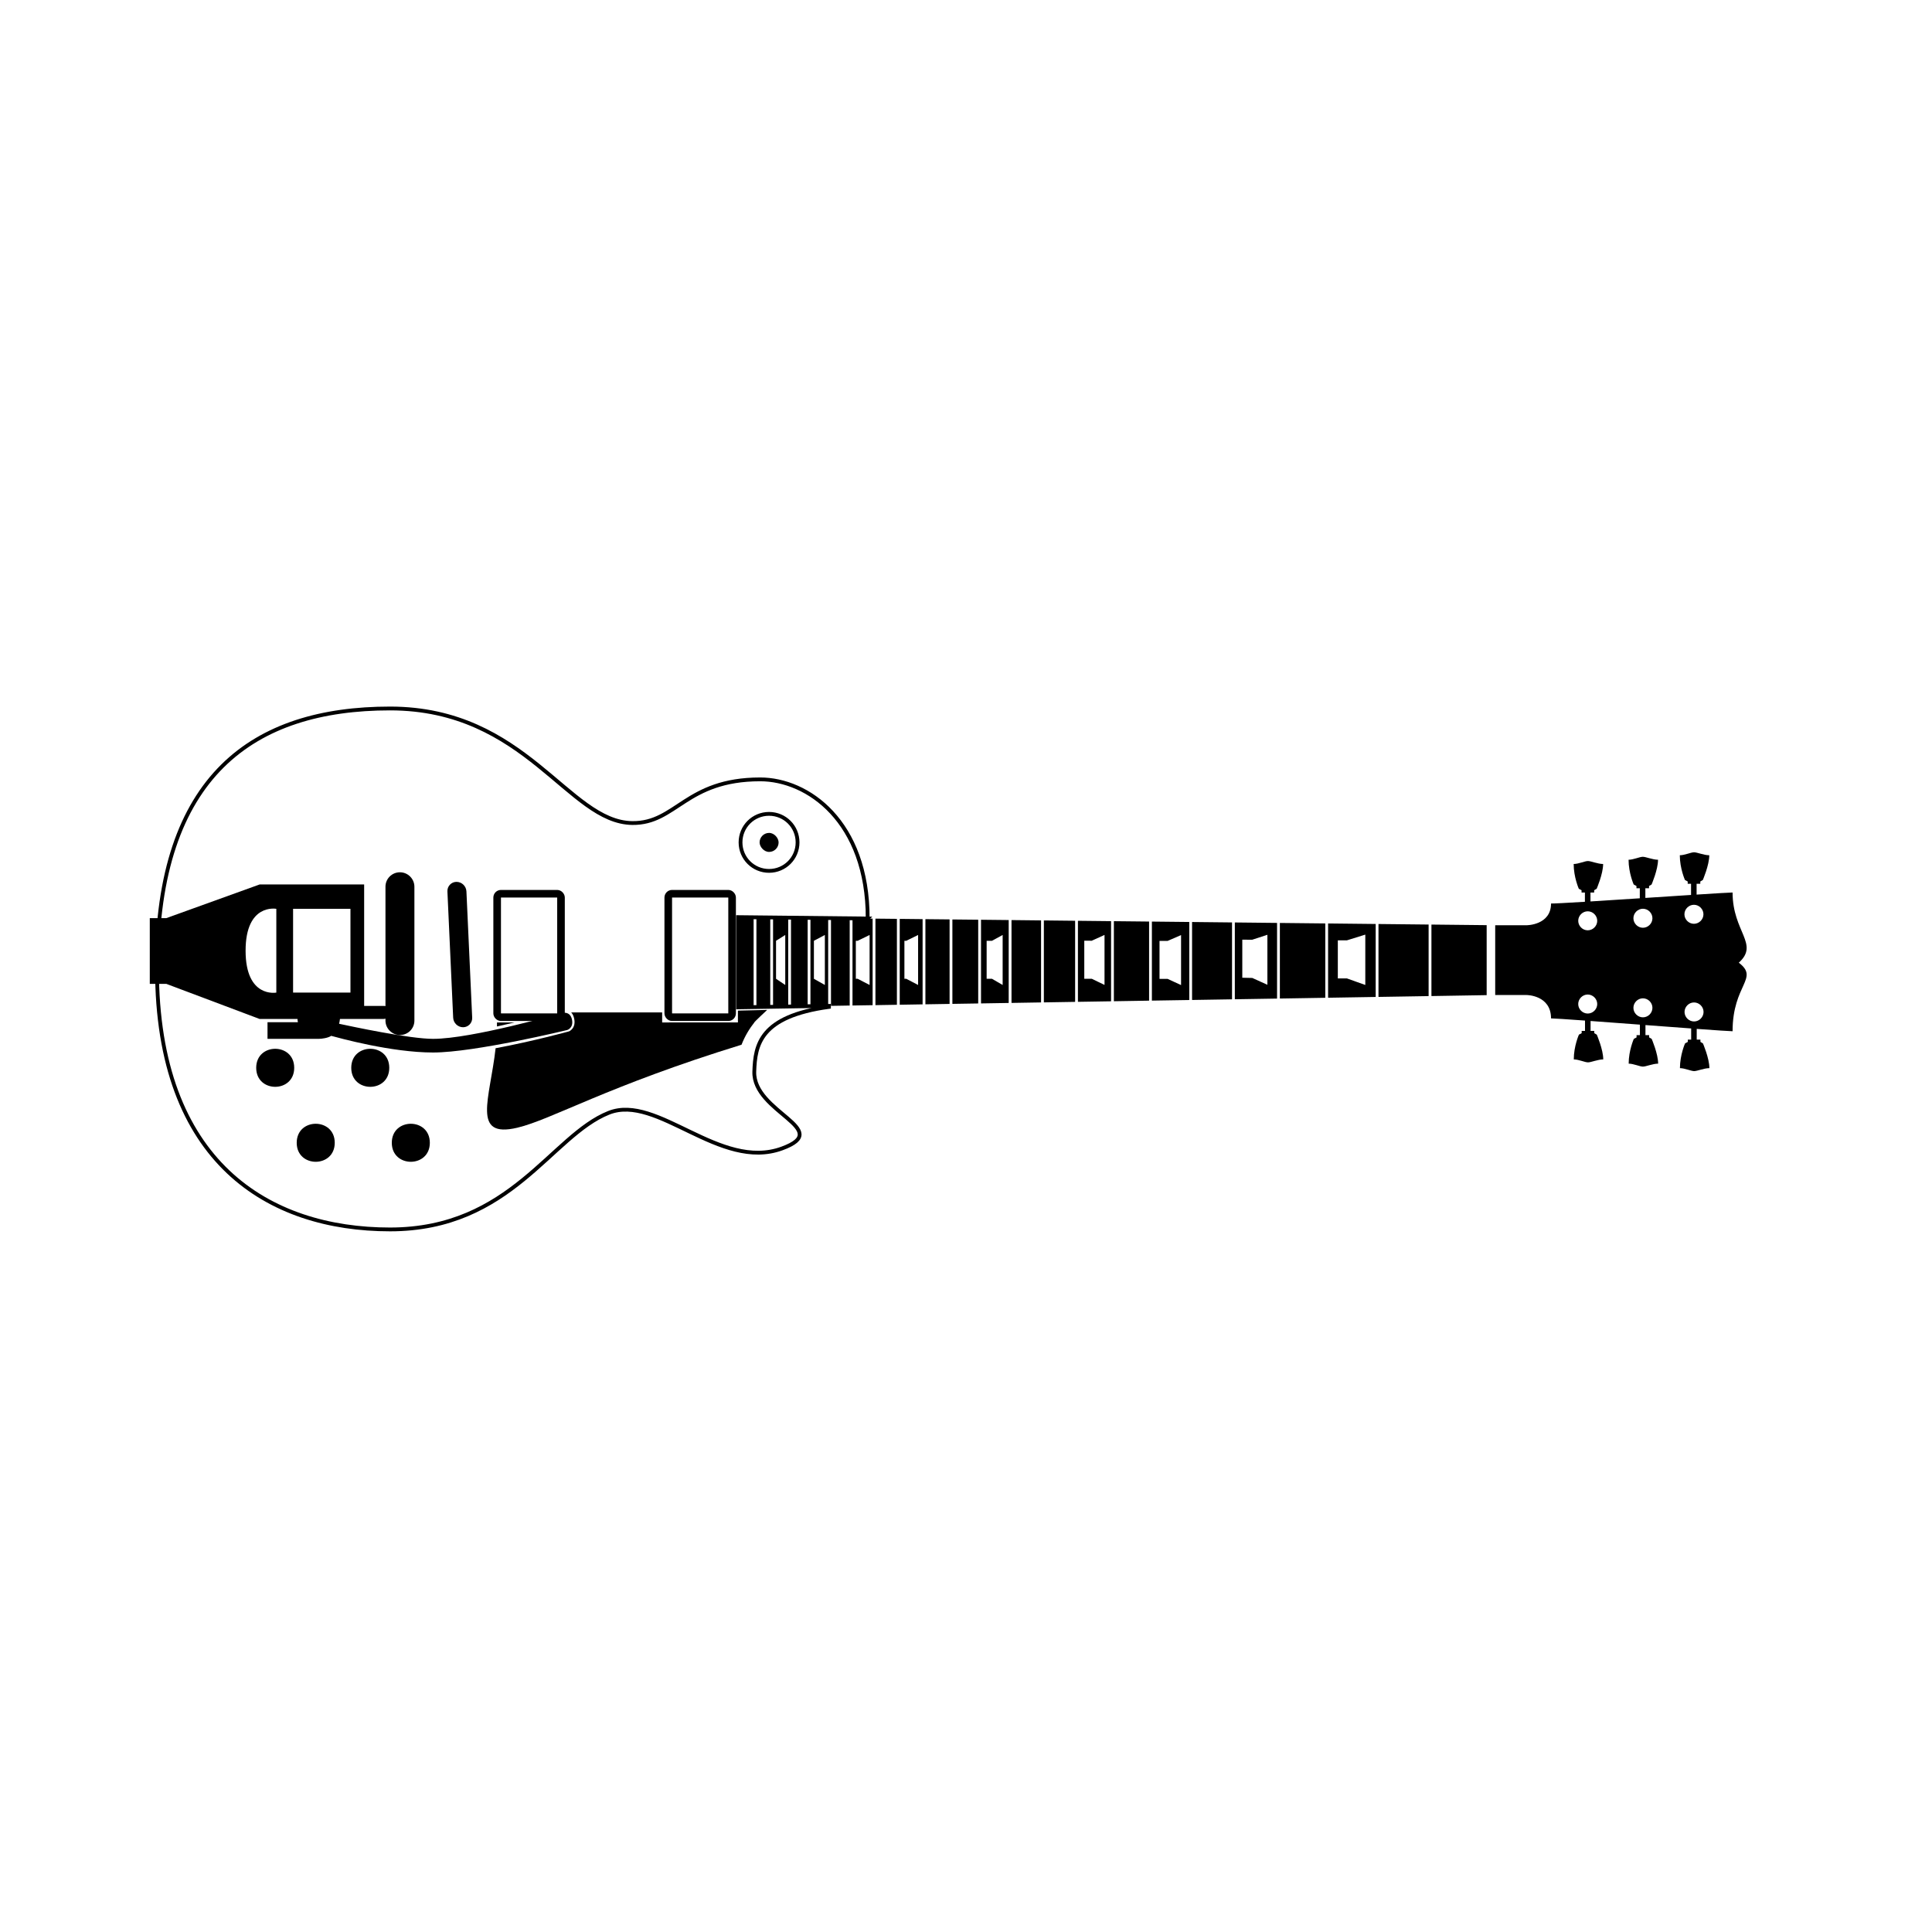 <?xml version="1.0" encoding="UTF-8"?>
<!-- Uploaded to: ICON Repo, www.svgrepo.com, Generator: ICON Repo Mixer Tools -->
<svg width="800px" height="800px" version="1.1" viewBox="144 144 512 512" xmlns="http://www.w3.org/2000/svg">
 <path transform="matrix(5.038 0 0 5.038 148.09 148.09)" d="m44.833 47.504-6.823-0.073v4.746l4.784-0.078v0.055c-3.637 0.501-3.881 2-3.928 3.403-0.07 2.148 4.217 3.033 1.458 4.043-3.272 1.198-6.562-2.892-9.113-1.876-3.044 1.212-5.135 6.135-11.505 6.135-6.369 0-12.26-3.513-12.26-13.702 0-10.188 5.09-13.701 12.26-13.701 7.17 0 9.369 5.989 12.744 6.026 2.316 0.026 2.795-2.297 6.728-2.297 2.482 0 5.653 2.188 5.654 7.32zm-6.691-4.005c0 0.834 0.671 1.5 1.5 1.5 0.834 0 1.5-0.671 1.5-1.5 0-0.834-0.671-1.5-1.5-1.5-0.834 0-1.5 0.671-1.5 1.5z" fill="none" stroke="#000000" stroke-width=".2"/>
 <path d="m246.15 413.95c-0.273 0.082-0.48 0.09-0.48 0.09h-11.578c-0.039 0.418-0.152 0.934-0.23 1.27 3.394 0.723 18.672 3.996 24.906 3.996 10.34 0 33.906-6.801 33.906-6.801s2.316-0.781 2.879 1.566c0.559 2.348-1.23 2.891-1.23 2.891s-24.461 5.961-35.555 5.961c-11.059 0-24.898-3.852-26.996-4.414-0.816 0.562-2.484 0.797-3.301 0.797-0.07 0-13.578-0.004-13.578-0.004v-4.406h8.055c-0.059-0.277-0.094-0.562-0.109-0.855h-10.027l-24.73-9.305h-4.387v-17.426h4.387l24.73-8.922h27.691v32.188h5.102s0.238-0.016 0.547 0.047v-31.633c0-2.113 1.703-3.828 3.836-3.828 2.117 0 3.832 1.746 3.832 3.828v35.477c0 2.113-1.699 3.824-3.832 3.824-2.117 0-3.836-1.742-3.836-3.824zm-28.922-29.102s-8.145-1.539-8.145 11.098c0 12.641 8.145 11.102 8.145 11.102zm19.645 0h-15.203v22.199h15.203z" fill-rule="evenodd"/>
 <path d="m347.82 364.73c1.391 0 2.519 1.391 2.519 2.519 0 1.391-1.129 2.519-2.519 2.519s-2.519-1.391-2.519-2.519c0-1.391 1.129-2.519 2.519-2.519z" fill-rule="evenodd"/>
 <path d="m275.34 421.79c10.039-1.859 19.469-4.473 19.469-4.473s1.957-0.793 1.328-3.481c-0.168-0.715-0.445-1.203-0.762-1.531h24.102v2.652l20.078-0.004v-3.129l7.754-0.184s-3.574 3.309-3.391 3.305c-1.238 1.562-2.477 3.531-3.406 5.918-35.664 10.98-50.332 19.848-59.422 21.992-12.215 2.883-7.246-7.594-5.75-21.066zm0.367-5.766c0.004-0.352 0.004-0.703-0.004-1.059 0.492 0 2.328 0 4.664-0.004-1.516 0.355-3.086 0.715-4.66 1.062z" fill-rule="evenodd"/>
 <path transform="matrix(5.038 0 0 5.038 148.09 148.09)" d="m34.54 46.201h2.958c0.11 0 0.2 0.11 0.2 0.2v6.093c0 0.11-0.089 0.2-0.2 0.2h-2.958c-0.11 0-0.2-0.11-0.2-0.2v-6.093c0-0.11 0.089-0.2 0.2-0.2z" fill="none" stroke="#000000" stroke-width=".4"/>
 <path transform="matrix(5.038 0 0 5.038 148.09 148.09)" d="m25.54 46.201h2.958c0.11 0 0.2 0.11 0.2 0.2v6.093c0 0.11-0.089 0.2-0.2 0.2h-2.958c-0.11 0-0.2-0.11-0.2-0.2v-6.093c0-0.11 0.089-0.2 0.2-0.2z" fill="none" stroke="#000000" stroke-width=".4"/>
 <path d="m593.65 416.66v2.852h0.98v0.602l0.664 0.395s1.711 3.941 1.711 6.562c-1.418 0-3.215 0.785-4.035 0.785s-2.492-0.785-3.769-0.785c0-3.504 1.359-6.562 1.359-6.562l0.73-0.395v-0.602h0.887v-2.961c-3.644-0.266-7.859-0.582-12.113-0.898v2.664h0.98v0.605l0.668 0.395s1.711 3.941 1.711 6.559c-1.418 0-3.219 0.785-4.035 0.785-0.82 0-2.492-0.785-3.773-0.785 0-3.504 1.363-6.559 1.363-6.559l0.73-0.395v-0.605h0.883v-2.777c-4.606-0.344-9.184-0.688-13.074-0.969v2.625h0.98v0.602l0.668 0.395s1.711 3.941 1.711 6.559c-1.418 0-3.219 0.785-4.035 0.785-0.82 0-2.492-0.785-3.773-0.785 0-3.504 1.359-6.559 1.359-6.559l0.73-0.395v-0.602h0.887v-2.734c-4.801-0.344-8.289-0.582-9.004-0.582 0-6.188-6.473-6.188-6.473-6.188h-8.324v-18.492h8.324s6.473 0 6.473-5.762c0.715 0.023 4.191-0.164 8.977-0.457v-2.457h-0.887v-0.605l-0.73-0.391s-1.359-3.059-1.359-6.562c1.277 0 2.953-0.785 3.769-0.785 0.82 0 2.621 0.785 4.035 0.785 0 2.617-1.711 6.562-1.711 6.562l-0.664 0.391v0.605h-0.98v2.367c3.887-0.242 8.469-0.535 13.074-0.836v-2.656h-0.887v-0.602l-0.73-0.395s-1.359-3.059-1.359-6.562c1.281 0 2.953-0.785 3.769-0.785 0.82 0 2.621 0.785 4.039 0.785 0 2.621-1.711 6.562-1.711 6.562l-0.668 0.395v0.602h-0.98v2.559c4.25-0.277 8.465-0.551 12.109-0.789v-2.965h-0.887v-0.602l-0.727-0.395s-1.363-3.055-1.363-6.559c1.281 0 2.953-0.785 3.773-0.785 0.816 0 2.617 0.785 4.035 0.785 0 2.617-1.711 6.559-1.711 6.559l-0.668 0.395v0.602h-0.98v2.871c5.121-0.328 8.859-0.555 9.535-0.555 0 10.469 7.144 13.645 1.648 18.598 5.496 4.215-1.648 5.719-1.648 18.168-0.703 0-4.422-0.254-9.504-0.625zm-55.668-8.938-14.637 0.242v-18.945l14.637 0.156zm-15.383 0.254-13.285 0.215v-19.32l13.285 0.141zm-14.027 0.227-12.613 0.207v-19.684l12.613 0.137zm-13.355 0.219-12.039 0.199v-20.031l12.039 0.129zm-12.781 0.211-11.191 0.18v-20.352l11.191 0.121zm-11.934 0.195-10.59 0.172v-20.66l10.59 0.113zm-11.332 0.184-9.906 0.16v-20.945l9.906 0.105zm-10.648 0.172-9.332 0.152v-21.215l9.332 0.098zm-10.074 0.168-8.785 0.141v-21.473l8.785 0.094zm-9.527 0.152-8.285 0.137v-21.719l8.285 0.09zm-9.027 0.148-7.832 0.129v-21.953l7.832 0.086zm-8.578 0.141-7.336 0.121v-22.172l7.336 0.078zm-8.078 0.133-6.844 0.109v-22.371l6.844 0.07zm-7.586 0.121-6.41 0.105v-22.566l6.41 0.066zm-7.152 0.117-6.062 0.102v-22.754l6.062 0.066zm-6.809 0.113-5.691 0.094v-22.926l5.691 0.059zm-6.438 0.105-5.332 0.086v-23.09l5.332 0.059zm-6.074 0.098-4.957 0.082v-23.246l4.957 0.055zm-5.703 0.094-4.695 0.078v-23.391l4.695 0.047zm-5.438 0.09-4.414 0.07v-23.531l4.414 0.047zm-5.156 0.082-4.012 0.066v-23.66l4.012 0.043zm-4.754 0.078-3.668 0.062v-23.781l3.668 0.039zm-4.41 0.074-4.121 0.066v-23.91l4.121 0.043zm218.53-22.875c0 1.352 1.125 2.519 2.516 2.519 1.352 0 2.519-1.129 2.519-2.519 0-1.352-1.125-2.519-2.519-2.519-1.348 0-2.516 1.129-2.516 2.519zm14.625-0.676c0 1.348 1.129 2.519 2.519 2.519 1.352 0 2.519-1.129 2.519-2.519 0-1.352-1.125-2.519-2.519-2.519-1.348 0-2.519 1.129-2.519 2.519zm13.52-1.051c0 1.352 1.129 2.519 2.519 2.519 1.348 0 2.519-1.129 2.519-2.519 0-1.352-1.129-2.519-2.519-2.519-1.352 0-2.519 1.129-2.519 2.519zm-28.148 23.785c0 1.391 1.172 2.519 2.519 2.519 1.391 0 2.519-1.168 2.519-2.519 0-1.391-1.168-2.519-2.519-2.519-1.391 0-2.519 1.172-2.519 2.519zm14.629 1.004c0 1.391 1.168 2.519 2.519 2.519 1.391 0 2.519-1.168 2.519-2.519 0-1.391-1.168-2.519-2.519-2.519-1.391 0-2.519 1.172-2.519 2.519zm13.547 1.094c0 1.391 1.168 2.519 2.519 2.519 1.391 0 2.519-1.168 2.519-2.519 0-1.391-1.168-2.519-2.519-2.519-1.391 0-2.519 1.168-2.519 2.519zm-91.883-18.973v10.078h2.391l4.891 1.746v-13.348l-4.891 1.523zm-25.316-0.176v10.078l2.648 0.059 4.004 1.812v-13.25l-4.004 1.301zm-21.938 0.316v10.074h2.156l3.555 1.637v-13.25l-3.555 1.539zm-19.938-0.043v10.078h1.977l3.387 1.637v-13.25l-3.387 1.535zm-25.875 0.016v10.074h1.422l2.82 1.637v-13.25l-2.82 1.539zm-21.793 0v10.074h0.5l3.129 1.637v-13.25l-3.129 1.539zm-12.875 0v10.074h0.496l3.156 1.637v-13.25l-3.156 1.539zm-11.109 0v10.074l2.902 1.637v-13.25zm-10.035 0v10.074l2.441 1.637v-13.25z" fill-rule="evenodd"/>
 <path d="m262.57 380.23c-0.062-1.395 1.055-2.527 2.402-2.527 1.391 0 2.57 1.109 2.637 2.527l1.527 33.473c0.062 1.395-1.055 2.527-2.406 2.527-1.391 0-2.57-1.113-2.633-2.527z" fill-rule="evenodd"/>
 <path d="m247.16 426.98c0 6.719-10.074 6.719-10.074 0s10.074-6.719 10.074 0" fill-rule="evenodd"/>
 <path d="m221.97 426.98c0 6.719-10.074 6.719-10.074 0s10.074-6.719 10.074 0" fill-rule="evenodd"/>
 <path d="m257.91 446.85c0 6.715-10.078 6.715-10.078 0 0-6.719 10.078-6.719 10.078 0" fill-rule="evenodd"/>
 <path d="m232.71 446.85c0 6.715-10.078 6.715-10.078 0 0-6.719 10.078-6.719 10.078 0" fill-rule="evenodd"/>
</svg>